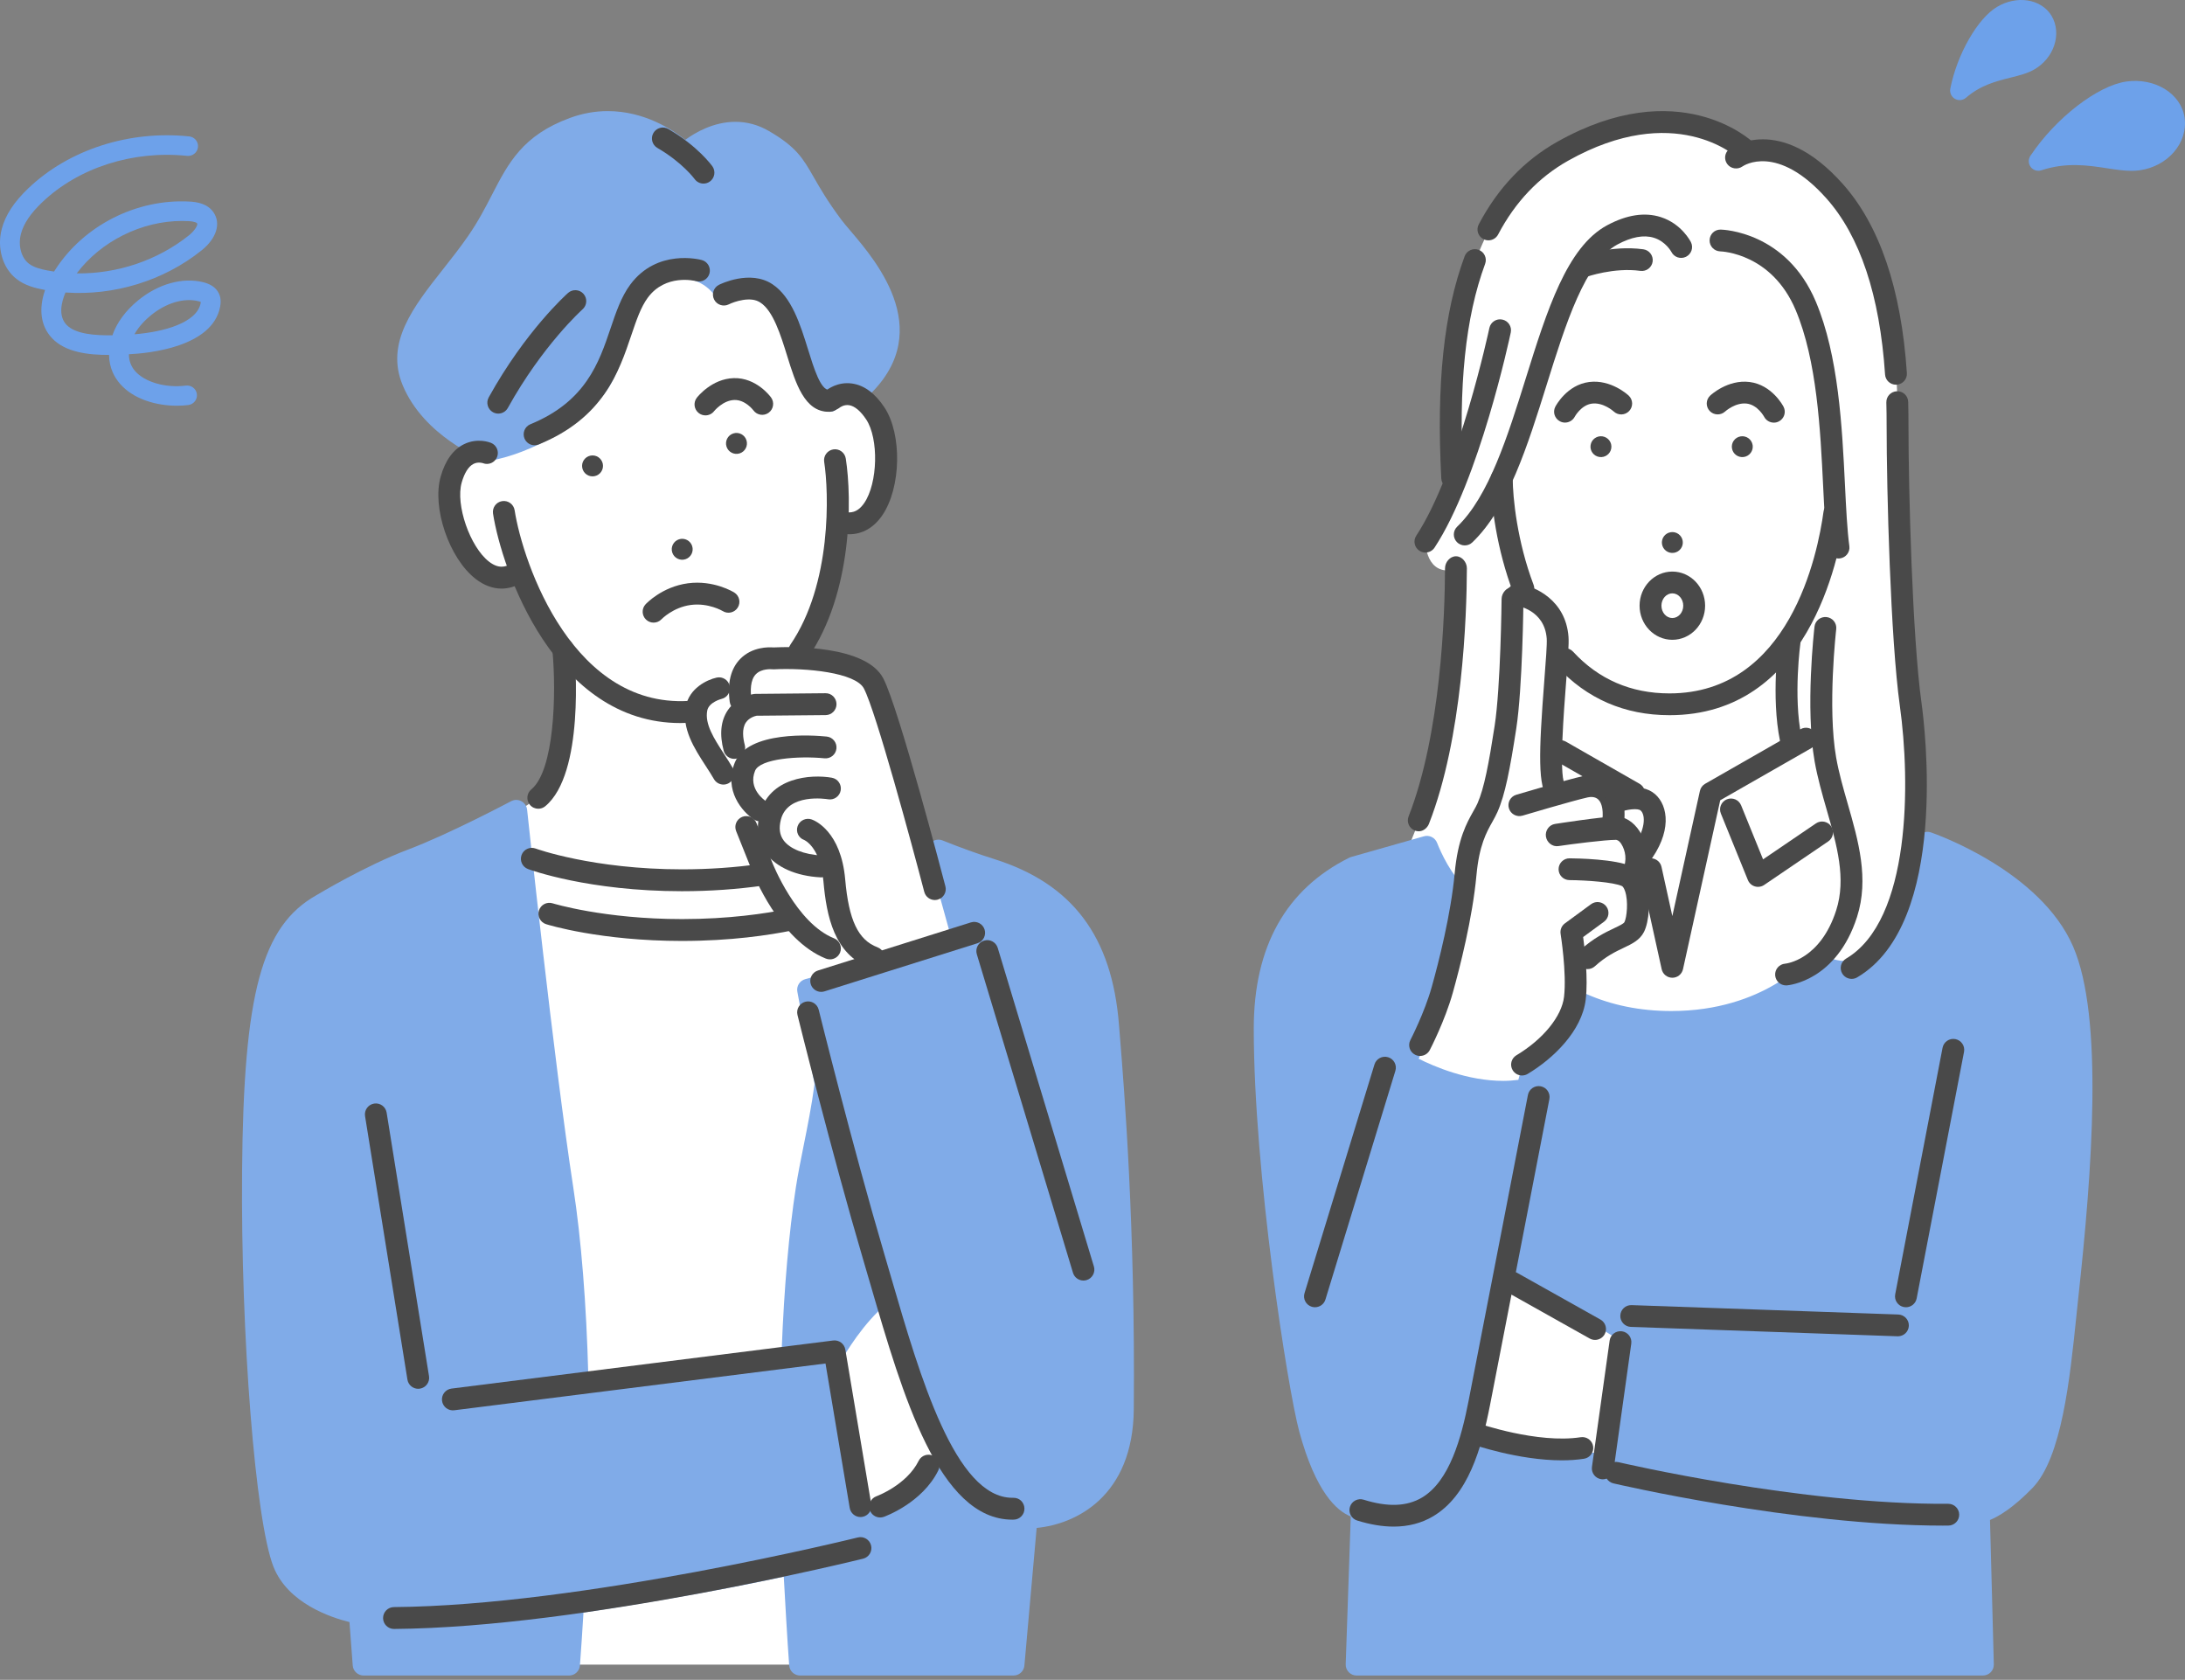 <svg width="307" height="236" viewBox="0 0 307 236" fill="none" xmlns="http://www.w3.org/2000/svg">
<rect x="0" y="0" width="307" height="236" fill="#808080" stroke="none"/>
<g clip-path="url(#clip0_2_9472)">
<path d="M116.582 56.31C116.582 56.31 119.323 36.835 101.641 35.505C83.959 34.174 68.415 63.641 68.415 63.641C68.415 63.641 60.977 62.177 63.768 73.522C66.559 84.867 73.186 80.433 73.186 80.433C73.186 80.433 74.859 86.15 79.153 91.294C79.153 91.294 81.471 110.599 72.531 113.914L79.249 194.635L79.951 233.863H112.413L112.31 187.685L119.372 147.644L139.535 133.614L132.166 119.992L130.017 119.479C130.017 119.479 124.797 98.998 122.135 95.516C119.473 92.034 112.311 92.467 112.311 92.467C112.311 92.467 116.964 84.81 117.707 73.522C117.707 73.522 124.596 74.443 124.491 64.139C124.386 53.837 118.294 54.994 116.581 56.31H116.582Z" fill="white"/>
<path d="M119.507 32.445C118.976 31.823 118.518 31.285 118.214 30.878C116.258 28.253 115.203 26.409 114.354 24.928C112.825 22.257 111.902 20.645 107.999 18.388C106.537 17.543 104.967 17.115 103.329 17.115C100.258 17.115 97.672 18.626 96.281 19.645C94.481 18.206 90.518 15.608 85.393 15.608C83.605 15.608 81.821 15.929 80.091 16.564C73.445 19.004 71.447 22.869 69.134 27.344C68.177 29.197 67.186 31.113 65.756 33.179C64.647 34.78 63.434 36.32 62.26 37.808C58.066 43.126 54.105 48.148 56.574 54.111C59.541 61.277 67.662 64.513 68.005 64.647C68.184 64.717 68.372 64.752 68.562 64.752C68.645 64.752 68.727 64.745 68.809 64.732C73.99 63.889 83.128 59.597 86.288 53.064C87.278 51.018 87.834 48.96 88.325 47.145C89.292 43.57 89.99 40.988 93.208 39.711C94.138 39.342 95.037 39.155 95.881 39.155C98.721 39.155 100.232 41.259 100.289 41.338C100.646 41.864 101.288 42.117 101.908 41.971C102.64 41.8 103.331 41.713 103.965 41.713C108.489 41.713 110.026 46.222 111.436 51.67C112.921 57.401 115.725 57.847 116.548 57.847C116.592 57.847 116.667 57.845 116.709 57.84C117.194 57.799 117.63 57.531 117.886 57.117C118.17 56.657 118.506 56.461 119.009 56.461C119.362 56.461 119.649 56.565 119.651 56.565C120.186 56.786 120.799 56.688 121.238 56.311C131.992 47.075 123.241 36.823 119.505 32.445H119.507Z" fill="#80ABE8"/>
<path d="M157.358 145.672L157.224 144.006C156.252 131.565 150.688 124.158 139.715 120.696C137.391 119.963 134.938 119.079 132.427 118.07C131.884 117.853 131.266 117.962 130.831 118.351C130.396 118.741 130.219 119.343 130.375 119.906L133.753 132.117L113.148 137.558C112.371 137.762 111.883 138.533 112.03 139.324L114.443 152.295C114.044 155.331 113.457 158.248 112.891 161.073C112.48 163.115 112.094 165.045 111.819 166.832C110.853 173.104 110.168 180.958 109.831 189.616L82.659 193.262C82.392 183.196 81.666 174.089 80.549 166.833C77.806 149.013 74.097 114.106 74.061 113.755C74.007 113.247 73.705 112.8 73.254 112.56C72.804 112.32 72.264 112.32 71.813 112.56C71.727 112.606 63.095 117.184 57.365 119.343C51.409 121.585 44.7 125.619 44.455 125.767C36.757 130.109 34.22 139.524 34.013 164.511C33.821 187.657 35.88 213.631 38.418 220.097C40.436 225.237 46.494 227.244 49.101 227.883L49.56 233.976C49.621 234.777 50.288 235.393 51.091 235.393H79.951C80.755 235.393 81.423 234.776 81.482 233.975C81.666 231.494 81.833 229.005 81.979 226.553C85.932 225.958 98.631 223.982 110.124 221.514C110.288 224.505 110.624 230.501 110.883 233.973C110.943 234.775 111.61 235.392 112.413 235.392H142.401C143.196 235.392 143.86 234.789 143.931 233.996L145.654 214.657C151.212 214.126 159.194 210.188 159.301 197.988C159.527 172.449 157.951 152.996 157.358 145.672Z" fill="#80ABE8"/>
<path d="M119.372 192.192C119.372 192.192 121.521 188.219 124.497 185.298L130.453 204.12C130.453 204.12 126.844 209.909 122.75 210.318L119.372 192.192Z" fill="white"/>
<path d="M122.749 211.855C122.017 211.855 121.378 211.333 121.242 210.599L117.864 192.473C117.799 192.127 117.856 191.77 118.024 191.46C118.115 191.29 120.319 187.25 123.424 184.201C123.805 183.828 124.354 183.679 124.87 183.807C125.387 183.936 125.801 184.324 125.962 184.834L131.918 203.655C132.054 204.085 131.994 204.552 131.757 204.933C131.346 205.592 127.611 211.376 122.904 211.847C122.852 211.852 122.8 211.855 122.75 211.855H122.749ZM120.985 192.464L123.954 208.395C125.924 207.48 127.808 205.245 128.768 203.88L123.843 188.316C122.482 189.998 121.446 191.678 120.986 192.464H120.985Z" fill="white"/>
<path d="M95.591 101.58C77.925 101.58 70.503 80.042 69.272 72.157C69.142 71.319 69.714 70.534 70.553 70.402C71.396 70.274 72.176 70.846 72.307 71.683C73.471 79.146 80.601 100.065 97.51 98.412C98.356 98.328 99.105 98.946 99.187 99.791C99.271 100.634 98.653 101.387 97.809 101.47C97.053 101.544 96.311 101.58 95.59 101.58H95.591Z" fill="#494949"/>
<path d="M112.311 92.98C112.013 92.98 111.71 92.894 111.445 92.71C110.745 92.231 110.568 91.274 111.046 90.575C116.9 82.034 116.462 69.14 115.801 64.891C115.67 64.053 116.243 63.268 117.081 63.136C117.919 63.004 118.704 63.578 118.835 64.418C119.724 70.116 119.77 83.281 113.58 92.313C113.282 92.747 112.801 92.98 112.312 92.98H112.311Z" fill="#494949"/>
<path d="M119.32 75.059C118.903 75.059 118.474 75.011 118.037 74.916C117.209 74.734 116.685 73.915 116.867 73.087C117.049 72.258 117.869 71.735 118.695 71.916C119.397 72.07 120.442 72.108 121.43 70.665C123.342 67.867 123.487 61.614 121.701 58.925C120.919 57.747 120.098 57.058 119.325 56.928C118.593 56.806 118.043 57.222 118.02 57.24C117.37 57.786 116.413 57.691 115.869 57.04C115.324 56.389 115.421 55.412 116.071 54.866C116.228 54.734 117.67 53.583 119.73 53.882C121.425 54.126 122.949 55.251 124.258 57.222C126.766 60.998 126.62 68.515 123.964 72.398C122.771 74.142 121.153 75.058 119.32 75.058V75.059Z" fill="#494949"/>
<path d="M70.473 82.692C69.231 82.692 67.987 82.233 66.819 81.325C63.106 78.437 60.677 71.321 61.915 66.961C62.562 64.684 63.67 63.148 65.21 62.397C67.083 61.486 68.806 62.142 68.995 62.218C69.78 62.539 70.156 63.436 69.835 64.222C69.518 64.999 68.636 65.377 67.857 65.072C67.799 65.052 67.166 64.845 66.521 65.176C65.825 65.533 65.253 66.44 64.867 67.8C63.985 70.907 66.028 76.819 68.701 78.899C70.081 79.973 71.065 79.617 71.686 79.257C72.42 78.831 73.359 79.081 73.785 79.814C74.21 80.547 73.961 81.488 73.227 81.913C72.331 82.433 71.401 82.692 70.47 82.692H70.473Z" fill="#494949"/>
<path d="M104.877 61.844C104.629 61.071 103.802 60.646 103.029 60.894C102.256 61.143 101.83 61.97 102.078 62.744C102.326 63.518 103.154 63.944 103.926 63.696C104.7 63.448 105.127 62.62 104.877 61.844Z" fill="#494949"/>
<path d="M97.252 76.717C97.004 75.943 96.176 75.518 95.404 75.766C94.63 76.015 94.205 76.843 94.453 77.617C94.701 78.391 95.53 78.815 96.301 78.568C97.075 78.32 97.501 77.492 97.252 76.717Z" fill="#494949"/>
<path d="M81.784 65.451C81.784 64.639 82.443 63.982 83.255 63.982C84.067 63.983 84.724 64.642 84.724 65.453C84.724 66.266 84.065 66.924 83.252 66.924C82.44 66.924 81.783 66.264 81.784 65.451Z" fill="#494949"/>
<path d="M99.118 58.355C98.791 58.355 98.461 58.252 98.182 58.035C97.511 57.518 97.386 56.553 97.903 55.881C97.987 55.772 99.994 53.213 103.086 53.123C106.278 53.025 108.254 55.725 108.336 55.84C108.835 56.526 108.683 57.487 107.998 57.986C107.312 58.485 106.352 58.333 105.853 57.646C105.849 57.64 104.729 56.146 103.175 56.194C101.575 56.241 100.348 57.742 100.336 57.758C100.034 58.151 99.579 58.356 99.119 58.356L99.118 58.355Z" fill="#494949"/>
<path d="M70.008 58.107C69.757 58.107 69.502 58.046 69.265 57.914C68.523 57.504 68.255 56.568 68.667 55.826C73.828 46.512 79.576 41.368 79.818 41.152C80.453 40.59 81.424 40.65 81.985 41.284C82.547 41.92 82.488 42.891 81.852 43.453C81.751 43.544 76.219 48.528 71.351 57.315C71.071 57.821 70.547 58.107 70.007 58.107H70.008Z" fill="#494949"/>
<path d="M75.112 62.555C74.508 62.555 73.934 62.195 73.691 61.601C73.37 60.816 73.745 59.919 74.53 59.597C82.313 56.408 84.16 50.942 85.79 46.119C86.557 43.85 87.282 41.706 88.549 39.992C92.319 34.892 98.35 36.462 98.605 36.532C99.424 36.754 99.907 37.597 99.684 38.417C99.462 39.234 98.624 39.716 97.807 39.498C97.617 39.449 93.518 38.437 91.017 41.821C90.037 43.147 89.417 44.981 88.699 47.103C86.95 52.279 84.772 58.721 75.694 62.441C75.503 62.518 75.307 62.555 75.113 62.555H75.112Z" fill="#494949"/>
<path d="M116.426 57.851C113.035 57.851 111.795 53.855 110.595 49.988C109.678 47.034 108.638 43.687 106.826 42.489C105.459 41.584 103.161 42.378 102.391 42.762C101.635 43.137 100.712 42.831 100.333 42.073C99.955 41.316 100.257 40.397 101.012 40.015C101.189 39.927 105.382 37.85 108.518 39.924C111.246 41.727 112.458 45.632 113.527 49.076C114.324 51.644 115.301 54.836 116.5 54.777C117.354 54.727 118.07 55.381 118.115 56.228C118.161 57.075 117.511 57.799 116.665 57.843C116.585 57.848 116.505 57.851 116.426 57.851Z" fill="#494949"/>
<path d="M98.843 25.792C98.365 25.792 97.895 25.569 97.595 25.153C97.565 25.11 95.859 22.804 92.366 20.784C91.632 20.359 91.381 19.421 91.805 18.685C92.228 17.951 93.168 17.698 93.903 18.124C98.023 20.506 100.008 23.247 100.091 23.362C100.584 24.053 100.425 25.012 99.735 25.506C99.465 25.699 99.153 25.792 98.844 25.792H98.843Z" fill="#494949"/>
<path d="M75.633 113.62C75.191 113.62 74.752 113.431 74.449 113.062C73.908 112.408 74.001 111.44 74.653 110.9C77.876 108.236 78.186 97.548 77.624 91.435C77.547 90.591 78.168 89.843 79.013 89.765C79.858 89.683 80.605 90.308 80.682 91.153C80.847 92.936 82.124 108.706 76.61 113.267C76.323 113.504 75.977 113.619 75.633 113.619V113.62Z" fill="#494949"/>
<path d="M95.834 125.205C82.709 125.205 74.53 122.218 74.188 122.091C73.393 121.794 72.989 120.911 73.284 120.116C73.579 119.321 74.462 118.914 75.258 119.211C75.335 119.241 83.305 122.132 95.834 122.132C99.591 122.132 103.297 121.876 106.854 121.367C107.694 121.247 108.471 121.832 108.59 122.671C108.71 123.511 108.126 124.29 107.286 124.408C103.587 124.935 99.733 125.204 95.833 125.204L95.834 125.205Z" fill="#494949"/>
<path d="M95.834 132.193C84.371 132.193 77.035 129.934 76.728 129.836C75.92 129.583 75.469 128.721 75.723 127.912C75.977 127.102 76.838 126.652 77.648 126.906C77.717 126.927 84.878 129.121 95.834 129.121C102.409 129.121 107.586 128.344 110.772 127.693C111.605 127.521 112.413 128.059 112.584 128.89C112.754 129.721 112.218 130.532 111.387 130.702C108.062 131.383 102.665 132.192 95.834 132.192V132.193Z" fill="#494949"/>
<path d="M123.665 213.189C123.033 213.189 122.442 212.797 122.219 212.169C121.934 211.371 122.349 210.492 123.146 210.206C123.214 210.182 127.396 208.625 129.077 205.225C129.454 204.465 130.375 204.153 131.134 204.529C131.894 204.906 132.205 205.827 131.83 206.587C129.584 211.13 124.399 213.021 124.181 213.1C124.01 213.16 123.836 213.189 123.666 213.189H123.665Z" fill="#494949"/>
<path d="M120.899 213.126C120.163 213.126 119.513 212.594 119.388 211.844L115.987 191.557L63.822 198.128C62.984 198.234 62.214 197.637 62.107 196.796C62.001 195.954 62.597 195.186 63.438 195.08L117.066 188.325C117.881 188.225 118.635 188.783 118.771 189.596L122.415 211.337C122.555 212.175 121.99 212.966 121.155 213.106C121.069 213.12 120.983 213.127 120.898 213.127L120.899 213.126Z" fill="#494949"/>
<path d="M55.358 228.85C54.517 228.85 53.83 228.171 53.823 227.326C53.817 226.478 54.499 225.785 55.347 225.778C81.746 225.573 120.146 216.091 120.53 215.995C121.353 215.792 122.186 216.293 122.391 217.115C122.596 217.939 122.095 218.771 121.272 218.977C120.884 219.074 82.138 228.643 55.371 228.85H55.359H55.358Z" fill="#494949"/>
<path d="M58.76 195.11C58.019 195.11 57.366 194.574 57.245 193.819L51.291 156.801C51.157 155.964 51.725 155.176 52.563 155.04C53.402 154.906 54.187 155.475 54.323 156.312L60.277 193.329C60.413 194.167 59.842 194.955 59.005 195.09C58.923 195.103 58.841 195.109 58.76 195.109V195.11Z" fill="#494949"/>
<path d="M91.831 87.472C91.454 87.472 91.078 87.335 90.781 87.058C90.166 86.479 90.13 85.516 90.705 84.897C90.798 84.796 93.034 82.426 96.655 81.946C100.274 81.465 103.052 83.169 103.168 83.242C103.888 83.691 104.105 84.638 103.656 85.358C103.207 86.078 102.259 86.297 101.541 85.847C101.529 85.839 99.555 84.661 97.059 84.99C94.564 85.322 92.964 86.977 92.949 86.993C92.647 87.311 92.239 87.472 91.831 87.472Z" fill="#494949"/>
<path d="M142.245 213.496C131.915 213.496 126.827 196.01 122.334 180.571C121.979 179.351 121.627 178.144 121.278 176.959C116.833 161.903 112.096 142.782 112.049 142.59C111.846 141.767 112.348 140.934 113.171 140.73C113.992 140.527 114.826 141.029 115.029 141.852C115.076 142.043 119.798 161.1 124.223 176.09C124.575 177.279 124.926 178.49 125.282 179.712C129.267 193.401 134.221 210.424 142.254 210.424C142.293 210.424 142.332 210.424 142.371 210.424C143.245 210.399 143.919 211.08 143.937 211.927C143.954 212.776 143.281 213.478 142.433 213.494C142.371 213.494 142.307 213.497 142.245 213.497V213.496Z" fill="#494949"/>
<path d="M115.381 139.348C114.728 139.348 114.123 138.929 113.916 138.273C113.662 137.463 114.111 136.601 114.92 136.347L136.414 129.588C137.224 129.333 138.084 129.783 138.338 130.592C138.592 131.402 138.143 132.264 137.334 132.518L115.841 139.277C115.688 139.326 115.533 139.348 115.38 139.348H115.381Z" fill="#494949"/>
<path d="M152.226 179.903C151.567 179.903 150.958 179.474 150.757 178.811L137.246 134.06C137 133.247 137.46 132.39 138.271 132.145C139.083 131.899 139.939 132.36 140.185 133.171L153.696 177.923C153.942 178.734 153.482 179.592 152.671 179.837C152.523 179.881 152.373 179.903 152.226 179.903Z" fill="#494949"/>
<path d="M131.346 126.445C130.665 126.445 130.043 125.987 129.862 125.296C128.079 118.464 123.084 100.013 121.386 96.736C120.221 94.486 113.269 93.801 108.703 94.034C108.614 94.04 108.522 94.035 108.434 94.023C108.434 94.023 107.016 93.883 106.198 94.723C105.405 95.538 105.421 97.063 105.572 98.198C105.685 99.039 105.096 99.812 104.256 99.925C103.414 100.038 102.642 99.449 102.53 98.608C102.172 95.951 102.677 93.912 104.029 92.547C105.704 90.855 108.004 90.905 108.661 90.958C111.072 90.842 121.675 90.615 124.113 95.32C126.315 99.571 132.567 123.501 132.832 124.519C133.046 125.34 132.555 126.179 131.734 126.393C131.604 126.427 131.473 126.442 131.345 126.442L131.346 126.445Z" fill="#494949"/>
<path d="M103.163 106.61C102.484 106.61 101.862 106.154 101.68 105.466C101.069 103.154 101.267 101.235 102.267 99.765C103.588 97.826 105.749 97.52 105.991 97.492C106.046 97.486 106.1 97.483 106.155 97.482L115.982 97.391C116.829 97.368 117.523 98.065 117.531 98.913C117.539 99.761 116.857 100.456 116.01 100.464L106.3 100.553C106.091 100.597 105.258 100.81 104.792 101.517C104.213 102.391 104.395 103.72 104.648 104.681C104.864 105.501 104.375 106.342 103.556 106.558C103.424 106.594 103.293 106.61 103.163 106.61Z" fill="#494949"/>
<path d="M106.782 115.385C106.496 115.385 106.206 115.305 105.948 115.138C104.315 114.078 101.65 111.039 103.246 107.124C105.088 102.604 114.317 103.293 116.15 103.478C116.993 103.562 117.608 104.315 117.523 105.159C117.438 106.002 116.691 106.616 115.843 106.534C112.203 106.171 106.784 106.578 106.09 108.284C105.043 110.85 107.514 112.491 107.62 112.56C108.332 113.023 108.534 113.974 108.073 114.686C107.779 115.139 107.286 115.386 106.783 115.386L106.782 115.385Z" fill="#494949"/>
<path d="M115.382 123.261C115.355 123.261 115.327 123.261 115.3 123.259C111.869 123.078 109.073 121.847 107.628 119.886C106.855 118.836 106.072 117.033 106.736 114.403C108.058 109.17 113.945 108.751 116.872 109.262C117.707 109.406 118.266 110.203 118.121 111.038C117.977 111.873 117.184 112.433 116.35 112.29C116.118 112.25 110.668 111.378 109.713 115.156C109.412 116.349 109.538 117.301 110.1 118.063C110.984 119.264 112.988 120.059 115.461 120.191C116.307 120.236 116.957 120.959 116.913 121.806C116.869 122.625 116.192 123.261 115.381 123.261H115.382Z" fill="#494949"/>
<path d="M122.75 136.057C122.57 136.057 122.387 136.024 122.208 135.957C117.244 134.079 116.13 128.766 115.695 123.814C115.274 119.034 113.078 118.045 112.984 118.005C112.185 117.721 111.788 116.85 112.073 116.052C112.357 115.253 113.255 114.841 114.054 115.127C114.472 115.275 118.158 116.777 118.753 123.546C119.258 129.293 120.574 132.056 123.293 133.084C124.087 133.384 124.486 134.271 124.187 135.064C123.954 135.678 123.371 136.058 122.75 136.058V136.057Z" fill="#494949"/>
<path d="M101.643 110.224C101.112 110.224 100.594 109.948 100.311 109.453C99.967 108.856 99.57 108.245 99.152 107.6C97.561 105.149 95.759 102.371 96.353 99.256C96.839 96.701 99.312 95.5 100.696 95.194C101.522 95.011 102.343 95.534 102.526 96.362C102.708 97.186 102.191 98.004 101.369 98.192C101.322 98.203 99.594 98.653 99.369 99.832C99.007 101.734 100.329 103.77 101.728 105.927C102.15 106.578 102.587 107.252 102.973 107.923C103.396 108.658 103.142 109.597 102.407 110.02C102.166 110.159 101.903 110.225 101.643 110.225V110.224Z" fill="#494949"/>
<path d="M116.608 134.781C116.419 134.781 116.226 134.747 116.039 134.672C109.454 132.037 105.791 122.674 105.638 122.277L103.429 116.76C103.114 115.972 103.496 115.078 104.284 114.762C105.071 114.446 105.964 114.829 106.28 115.617L108.497 121.155C108.537 121.258 111.844 129.685 117.181 131.819C117.968 132.135 118.351 133.029 118.037 133.816C117.797 134.417 117.22 134.781 116.611 134.781H116.608Z" fill="#494949"/>
</g>
<g clip-path="url(#clip1_2_9472)">
<path d="M245.283 21.498C245.283 21.498 237.9 12.515 221.006 20.476C204.111 28.438 202.974 52.975 204.157 68.401L200.275 76.094C200.275 76.094 200.275 81.073 204.567 79.992C204.567 79.992 205.167 103.344 197.524 119.802L204.567 131.277L195.922 149.995C195.922 149.995 204.726 157.783 221.721 155.845C238.715 153.906 266.336 147.174 269.213 117.286C269.213 117.286 269.428 108.106 268.573 99.834C267.719 91.563 266.571 56.497 266.571 56.497C266.571 56.497 267.001 20.474 245.281 21.498H245.283Z" fill="white"/>
<path d="M291.279 132.974C286.672 122.339 271.929 117.16 271.305 116.944C270.897 116.802 270.445 116.841 270.066 117.048C269.687 117.256 269.413 117.613 269.311 118.033C269.284 118.143 266.602 129.092 262.914 133.169C261.813 134.385 260.559 135.001 259.183 135.001C257.557 135.001 256.267 134.159 256.264 134.157C255.602 133.703 254.699 133.837 254.197 134.462C254.135 134.537 247.961 142.039 234.82 142.039C230.455 142.039 226.4 141.216 222.771 139.593C222.361 139.411 221.895 139.414 221.489 139.605C221.083 139.795 220.782 140.151 220.662 140.581C219.24 145.699 214.752 148.337 214.711 148.36C214.357 148.56 214.097 148.894 213.99 149.287L213.332 151.71C212.649 151.79 211.947 151.852 211.233 151.852C206.145 151.852 201.451 149.807 199.331 148.742C202.326 141.97 203.626 135.724 204.782 130.184C205.117 128.579 205.433 127.056 205.78 125.564C205.9 125.049 205.744 124.506 205.369 124.133C203.312 122.089 201.938 118.466 201.924 118.431C201.645 117.682 200.835 117.273 200.064 117.491L189.837 120.397C189.746 120.423 189.657 120.457 189.572 120.5C180.672 124.929 176.158 133 176.158 144.485C176.158 164.6 180.914 195.099 182.559 201.15C184.862 209.615 187.811 212.27 189.787 213.045L189.076 233.816C189.062 234.231 189.218 234.63 189.507 234.928C189.796 235.227 190.195 235.392 190.611 235.392H278.604C279.018 235.392 279.415 235.228 279.704 234.933C279.993 234.636 280.15 234.239 280.139 233.827L279.602 213.54C280.87 213.014 282.898 211.804 285.582 209.031C289.685 204.792 290.827 193.729 291.743 184.84C291.836 183.947 291.923 183.092 292.011 182.289C293.938 164.564 295.595 142.942 291.279 132.975V132.974Z" fill="#80ABE8"/>
<path d="M226.526 189.463L212.04 180.435L207.488 200.254C207.488 200.254 212.155 203.519 225.034 202.475L226.526 189.465V189.463Z" fill="white"/>
<path d="M220.167 204.212H220.166C210.583 204.212 206.763 201.618 206.606 201.506C206.094 201.149 205.852 200.519 205.991 199.913L210.543 180.095C210.653 179.612 210.992 179.212 211.451 179.022C211.909 178.833 212.433 178.876 212.854 179.138L227.341 188.168C227.842 188.48 228.119 189.052 228.052 189.638L226.561 202.649C226.479 203.374 225.891 203.941 225.159 204C223.432 204.14 221.752 204.212 220.167 204.212ZM209.25 199.439C210.725 200.067 214.141 201.151 220.166 201.151H220.167C221.283 201.151 222.452 201.114 223.654 201.04L224.891 190.25L213.056 182.873L209.252 199.438L209.25 199.439Z" fill="white"/>
<path d="M214.041 84.241C213.422 84.241 212.837 83.865 212.604 83.252C210.292 77.16 209.473 70.799 209.473 67.202C209.473 66.357 210.161 65.671 211.009 65.671C211.856 65.671 212.544 66.357 212.544 67.202C212.544 69.89 213.162 76.067 215.477 82.169C215.777 82.959 215.377 83.842 214.584 84.141C214.405 84.209 214.221 84.241 214.04 84.241H214.041Z" fill="#494949"/>
<path d="M234.561 100.475C228.27 100.475 222.953 98.169 218.759 93.624C218.186 93.001 218.227 92.034 218.851 91.461C219.476 90.889 220.447 90.93 221.021 91.552C224.609 95.442 229.165 97.415 234.561 97.415C251.446 97.415 255.405 77.844 256.216 71.845C256.329 71.007 257.1 70.421 257.943 70.533C258.784 70.645 259.373 71.416 259.26 72.254C258.365 78.874 253.939 100.476 234.562 100.476L234.561 100.475Z" fill="#494949"/>
<path d="M246.25 62.524C246.125 61.725 245.372 61.179 244.571 61.304C243.769 61.431 243.22 62.18 243.346 62.979C243.472 63.779 244.224 64.325 245.026 64.2C245.828 64.074 246.377 63.325 246.252 62.524H246.25Z" fill="#494949"/>
<path d="M236.423 75.988C236.297 75.189 235.544 74.643 234.743 74.769C233.941 74.895 233.392 75.644 233.518 76.443C233.644 77.243 234.396 77.789 235.199 77.664C236.001 77.538 236.55 76.789 236.424 75.988H236.423Z" fill="#494949"/>
<path d="M223.486 62.524C223.612 61.725 224.364 61.179 225.165 61.304C225.968 61.431 226.516 62.18 226.39 62.979C226.265 63.779 225.512 64.325 224.71 64.2C223.907 64.074 223.359 63.325 223.486 62.524Z" fill="#494949"/>
<path d="M249.23 59.375C248.673 59.375 248.135 59.071 247.863 58.543C247.859 58.536 246.967 56.894 245.44 56.702C243.836 56.502 242.399 57.799 242.385 57.812C241.765 58.382 240.795 58.351 240.219 57.737C239.641 57.123 239.666 56.163 240.279 55.584C240.379 55.49 242.757 53.282 245.826 53.666C248.976 54.063 250.532 57.022 250.597 57.147C250.984 57.9 250.686 58.822 249.931 59.207C249.707 59.322 249.468 59.376 249.232 59.376L249.23 59.375Z" fill="#494949"/>
<path d="M219.89 59.369C219.651 59.369 219.41 59.313 219.183 59.195C218.435 58.806 218.14 57.894 218.524 57.146C218.589 57.02 220.146 54.062 223.295 53.665C226.361 53.282 228.742 55.489 228.842 55.583C229.457 56.165 229.483 57.133 228.899 57.747C228.317 58.358 227.35 58.386 226.735 57.81C226.7 57.778 225.281 56.502 223.68 56.702C222.153 56.894 221.261 58.537 221.251 58.553C220.974 59.071 220.44 59.369 219.887 59.369H219.89Z" fill="#494949"/>
<path d="M251.603 105.33C250.888 105.33 250.25 104.831 250.101 104.107C248.82 97.895 249.89 90.14 249.937 89.813C250.055 88.977 250.831 88.397 251.672 88.512C252.511 88.629 253.096 89.402 252.978 90.239C252.968 90.314 251.937 97.804 253.11 103.491C253.28 104.318 252.745 105.128 251.914 105.297C251.809 105.319 251.706 105.33 251.603 105.33Z" fill="#494949"/>
<path d="M205.804 76.625C205.4 76.625 204.997 76.468 204.695 76.155C204.108 75.544 204.128 74.576 204.739 73.991C209.193 69.733 211.839 61.273 214.397 53.09C217.355 43.626 220.151 34.687 225.805 31.65C228.555 30.172 231.088 29.784 233.337 30.497C236.264 31.426 237.53 33.917 237.583 34.024C237.96 34.781 237.649 35.698 236.888 36.074C236.132 36.448 235.217 36.142 234.837 35.393C234.81 35.344 234.028 33.91 232.367 33.401C230.951 32.967 229.233 33.284 227.263 34.342C222.711 36.788 219.975 45.538 217.329 54C214.655 62.552 211.891 71.395 206.867 76.199C206.569 76.484 206.186 76.625 205.804 76.625Z" fill="#494949"/>
<path d="M258.318 78.461C257.56 78.461 256.901 77.903 256.799 77.133C256.472 74.702 256.326 71.72 256.157 68.268C255.772 60.421 255.293 50.656 252.297 43.558C248.95 35.627 241.991 35.323 241.696 35.315C240.851 35.289 240.182 34.587 240.205 33.746C240.226 32.905 240.9 32.236 241.768 32.255C242.142 32.264 250.987 32.559 255.128 42.372C258.332 49.968 258.826 60.032 259.224 68.119C259.39 71.503 259.533 74.426 259.841 76.729C259.954 77.567 259.364 78.336 258.523 78.449C258.454 78.458 258.385 78.462 258.318 78.462V78.461Z" fill="#494949"/>
<path d="M222.39 38.987C221.759 38.987 221.168 38.597 220.943 37.974C220.657 37.179 221.07 36.304 221.868 36.018C222.051 35.951 226.422 34.408 230.891 35.023C231.731 35.139 232.317 35.911 232.202 36.748C232.086 37.586 231.315 38.17 230.47 38.054C226.769 37.543 222.945 38.884 222.907 38.897C222.737 38.958 222.563 38.987 222.391 38.987H222.39Z" fill="#494949"/>
<path d="M200.273 77.624C199.984 77.624 199.692 77.543 199.432 77.373C198.723 76.91 198.525 75.961 198.991 75.255C204.951 66.203 209.221 46.276 209.263 46.076C209.439 45.25 210.251 44.719 211.084 44.896C211.913 45.071 212.444 45.883 212.269 46.709C212.092 47.549 207.837 67.4 201.56 76.934C201.264 77.382 200.774 77.625 200.274 77.625L200.273 77.624Z" fill="#494949"/>
<path d="M250.947 138.438C250.153 138.438 249.481 137.829 249.418 137.027C249.351 136.185 249.984 135.449 250.83 135.383C251.015 135.365 255.763 134.817 257.991 127.891C259.431 123.417 258.085 118.733 256.661 113.776C256.023 111.553 255.363 109.255 254.957 106.941C253.646 99.465 254.892 88.501 254.944 88.037C255.042 87.198 255.797 86.594 256.646 86.693C257.489 86.79 258.093 87.548 257.996 88.388C257.983 88.498 256.75 99.379 257.983 106.416C258.361 108.57 258.998 110.789 259.615 112.935C261.103 118.114 262.64 123.468 260.917 128.825C258.033 137.792 251.353 138.412 251.07 138.434C251.028 138.438 250.988 138.439 250.948 138.439L250.947 138.438Z" fill="#494949"/>
<path d="M260.163 137.521C259.639 137.521 259.127 137.251 258.84 136.768C258.409 136.042 258.651 135.103 259.38 134.673C268.511 129.292 268.425 109.816 266.934 99.156C265.621 89.768 265.077 68.888 265.077 59.797C265.077 58.648 265.064 57.582 265.037 56.538C265.014 55.693 265.684 54.991 266.533 54.969C267.397 54.94 268.085 55.614 268.107 56.459C268.135 57.529 268.148 58.621 268.148 59.797C268.148 68.814 268.685 89.495 269.977 98.735C270.416 101.878 273.898 129.672 260.945 137.307C260.7 137.451 260.43 137.522 260.165 137.522L260.163 137.521Z" fill="#494949"/>
<path d="M266.389 54.047C265.587 54.047 264.912 53.427 264.858 52.619C264.116 41.486 261.335 33.151 256.59 27.842C249.701 20.133 245.005 23.252 244.81 23.389C244.12 23.867 243.165 23.711 242.674 23.032C242.185 22.352 242.325 21.413 243.001 20.916C243.285 20.706 250.048 15.918 258.884 25.806C264.094 31.637 267.134 40.589 267.923 52.416C267.979 53.26 267.338 53.988 266.493 54.043C266.457 54.046 266.423 54.047 266.389 54.047Z" fill="#494949"/>
<path d="M199.342 116.787C199.156 116.787 198.966 116.753 198.783 116.682C197.993 116.375 197.602 115.487 197.912 114.7C202.46 103.095 203.007 86.401 203.031 79.83C203.034 78.987 203.721 78.15 204.566 78.15H204.572C205.42 78.15 206.106 78.996 206.102 79.842C206.078 86.585 205.51 103.651 200.773 115.736C200.535 116.341 199.955 116.787 199.342 116.787Z" fill="#494949"/>
<path d="M204.037 68.669C203.226 68.669 202.547 68.035 202.505 67.217C201.814 53.858 202.855 43.941 205.785 36.008C206.078 35.215 206.961 34.807 207.756 35.1C208.552 35.392 208.959 36.272 208.667 37.065C205.887 44.597 204.903 54.128 205.572 67.06C205.615 67.903 204.964 68.623 204.117 68.668C204.09 68.669 204.063 68.67 204.037 68.67V68.669Z" fill="#494949"/>
<path d="M209.128 33.764C208.888 33.764 208.645 33.707 208.417 33.589C207.665 33.196 207.375 32.272 207.769 31.523C210.445 26.431 214.166 22.522 218.826 19.906C235.803 10.375 245.916 19.614 246.339 20.012C246.954 20.593 246.982 21.561 246.399 22.177C245.816 22.788 244.849 22.817 244.232 22.241C243.869 21.905 235.256 14.197 220.335 22.574C216.2 24.895 212.888 28.384 210.491 32.944C210.217 33.466 209.682 33.765 209.129 33.765L209.128 33.764Z" fill="#494949"/>
<path d="M199.526 148.348C199.289 148.348 199.048 148.293 198.822 148.177C198.069 147.789 197.774 146.865 198.164 146.115C198.184 146.078 200.151 142.272 201.16 138.672C202.138 135.182 203.857 128.461 204.39 122.664C204.835 117.819 206.1 115.58 207.023 113.946C207.25 113.545 207.445 113.198 207.586 112.88C208.526 110.769 209.185 107.276 210.005 101.956C210.851 96.47 210.978 84.272 210.979 84.15C210.987 83.31 211.673 82.487 212.515 82.487H212.53C213.378 82.487 214.059 83.336 214.051 84.18C214.046 84.684 213.921 96.647 213.042 102.346C212.161 108.054 211.479 111.648 210.395 114.082C210.194 114.534 209.954 114.977 209.7 115.428C208.868 116.9 207.833 118.74 207.449 122.934C206.894 128.973 205.124 135.901 204.117 139.491C203.021 143.403 200.977 147.356 200.89 147.521C200.618 148.046 200.081 148.349 199.525 148.349L199.526 148.348Z" fill="#494949"/>
<path d="M213.853 151.095C213.331 151.095 212.823 150.83 212.535 150.352C212.099 149.627 212.334 148.687 213.062 148.252C216.801 146.017 219.427 142.797 219.752 140.049C220.147 136.705 219.279 131.252 219.27 131.198C219.178 130.632 219.412 130.063 219.875 129.723L223.549 127.026C224.232 126.525 225.193 126.671 225.697 127.351C226.2 128.031 226.053 128.989 225.371 129.491L222.438 131.642C222.684 133.452 223.145 137.504 222.801 140.406C222.278 144.84 218.243 148.721 214.642 150.874C214.395 151.022 214.123 151.092 213.853 151.092V151.095Z" fill="#494949"/>
<path d="M223.052 136.15C222.635 136.15 222.219 135.982 221.917 135.65C221.345 135.026 221.39 134.058 222.017 133.489C223.903 131.774 225.584 130.978 226.81 130.395C227.458 130.087 228.13 129.769 228.241 129.547C228.564 128.91 228.821 126.626 228.321 125.179C228.16 124.714 227.98 124.524 227.899 124.486C226.73 123.935 222.874 123.663 220.509 123.645C219.661 123.639 218.979 122.949 218.985 122.103C218.992 121.258 219.698 120.572 220.533 120.585C221.597 120.593 227.017 120.684 229.214 121.72C229.848 122.019 230.711 122.689 231.227 124.185C231.985 126.38 231.707 129.499 230.985 130.925C230.399 132.081 229.299 132.604 228.132 133.157C227.02 133.684 225.637 134.342 224.087 135.749C223.791 136.017 223.421 136.148 223.052 136.148V136.15Z" fill="#494949"/>
<path d="M229.38 124.427C229.155 124.427 228.927 124.377 228.712 124.274C227.949 123.906 227.63 122.99 227.999 122.23C228.664 120.865 228.373 119.46 227.792 118.555C227.453 118.029 227.125 117.987 227.042 117.987H227.04C225.53 117.987 220.695 118.599 218.961 118.866C218.117 118.995 217.338 118.363 217.208 117.528C217.079 116.692 217.654 115.881 218.491 115.753C218.755 115.713 224.953 114.748 226.976 114.706C228.274 114.678 229.504 115.437 230.377 116.793C231.651 118.774 231.802 121.431 230.763 123.568C230.498 124.114 229.95 124.427 229.38 124.427Z" fill="#494949"/>
<path d="M226.597 117.462C226.519 117.462 226.439 117.456 226.359 117.445C225.52 117.313 224.947 116.532 225.078 115.696C225.33 114.09 225.141 112.858 224.562 112.316C224.095 111.88 223.434 111.946 223.081 112.023C221.004 112.483 213.987 114.568 213.917 114.589C213.105 114.83 212.248 114.37 212.006 113.56C211.764 112.751 212.226 111.898 213.038 111.656C213.331 111.57 220.232 109.519 222.414 109.035C224.021 108.679 225.57 109.061 226.662 110.084C227.618 110.978 228.646 112.759 228.112 116.167C227.993 116.922 227.339 117.461 226.596 117.461L226.597 117.462Z" fill="#494949"/>
<path d="M230.39 121.868C230.064 121.868 229.734 121.765 229.455 121.551C228.782 121.036 228.657 120.075 229.173 119.406C231.286 116.668 231.223 114.481 230.515 113.865C230.104 113.509 228.541 113.713 227.471 114.125C226.683 114.43 225.793 114.042 225.484 113.256C225.176 112.471 225.562 111.585 226.349 111.277C227.023 111.013 230.488 109.784 232.531 111.557C234.428 113.203 234.948 116.944 231.609 121.27C231.306 121.663 230.851 121.868 230.39 121.868Z" fill="#494949"/>
<path d="M218.648 112.618C218.238 112.618 217.829 112.455 217.527 112.134C216.072 110.588 216.177 105.966 216.988 95.508C217.188 92.928 217.378 90.49 217.319 89.702C217.018 85.66 213.157 85.095 212.994 85.073C212.153 84.96 211.564 84.189 211.676 83.351C211.791 82.514 212.562 81.929 213.404 82.039C215.649 82.341 219.995 84.283 220.381 89.475C220.453 90.447 220.309 92.391 220.049 95.742C219.725 99.925 219.051 108.602 219.819 110.1C220.343 110.719 220.295 111.645 219.696 112.205C219.399 112.481 219.022 112.618 218.645 112.618H218.648Z" fill="#494949"/>
<path d="M247.008 124.594C246.858 124.594 246.709 124.573 246.563 124.529C246.119 124.394 245.759 124.067 245.584 123.638L241.786 114.288C241.469 113.505 241.848 112.614 242.634 112.296C243.422 111.978 244.316 112.358 244.633 113.141L247.717 120.73L255.144 115.681C255.845 115.204 256.8 115.385 257.278 116.082C257.756 116.78 257.575 117.732 256.875 118.207L247.873 124.327C247.616 124.502 247.313 124.593 247.008 124.593V124.594Z" fill="#494949"/>
<path d="M234.97 137.362C234.248 137.362 233.625 136.863 233.47 136.16L230.445 122.435C230.263 121.61 230.787 120.793 231.615 120.613C232.443 120.431 233.263 120.954 233.444 121.779L234.969 128.699L238.845 111.109C238.938 110.687 239.205 110.325 239.58 110.111L252.985 102.443C253.72 102.021 254.66 102.276 255.081 103.009C255.503 103.741 255.249 104.676 254.513 105.097L241.698 112.427L236.467 136.161C236.312 136.863 235.689 137.364 234.967 137.364L234.97 137.362Z" fill="#494949"/>
<path d="M229.593 112.966C229.334 112.966 229.07 112.902 228.829 112.764L218.483 106.845C217.748 106.426 217.494 105.49 217.916 104.756C218.338 104.023 219.277 103.77 220.013 104.191L230.359 110.11C231.094 110.53 231.348 111.465 230.926 112.198C230.643 112.691 230.125 112.966 229.594 112.966H229.593Z" fill="#494949"/>
<path d="M184.758 183.653C184.61 183.653 184.46 183.632 184.31 183.586C183.499 183.339 183.041 182.485 183.289 181.676L193.117 149.546C193.364 148.737 194.223 148.284 195.034 148.529C195.845 148.775 196.303 149.63 196.056 150.439L186.228 182.568C186.026 183.228 185.418 183.652 184.759 183.652L184.758 183.653Z" fill="#494949"/>
<path d="M195.811 214.47C194.223 214.47 192.509 214.184 190.679 213.614C189.87 213.36 189.42 212.502 189.673 211.695C189.927 210.888 190.788 210.441 191.598 210.692C194.986 211.751 197.665 211.652 199.79 210.393C203.686 208.082 205.331 201.95 206.329 196.868C208.154 187.575 214.614 154.162 214.679 153.827C214.84 152.996 215.648 152.454 216.477 152.613C217.309 152.773 217.855 153.575 217.694 154.405C217.629 154.741 211.168 188.158 209.342 197.456C208.151 203.517 206.272 210.108 201.358 213.022C199.732 213.987 197.876 214.47 195.81 214.47H195.811Z" fill="#494949"/>
<path d="M266.665 187.734C266.647 187.734 266.628 187.734 266.61 187.734L229.14 186.414C228.292 186.383 227.63 185.675 227.659 184.831C227.69 183.986 228.39 183.323 229.248 183.355L266.717 184.675C267.565 184.705 268.227 185.413 268.198 186.259C268.168 187.085 267.487 187.735 266.664 187.735L266.665 187.734Z" fill="#494949"/>
<path d="M267.792 183.654C267.696 183.654 267.599 183.645 267.502 183.627C266.669 183.468 266.123 182.666 266.282 181.837L272.937 147.197C273.097 146.367 273.901 145.824 274.734 145.981C275.566 146.141 276.112 146.942 275.953 147.772L269.298 182.412C269.157 183.144 268.514 183.655 267.792 183.655V183.654Z" fill="#494949"/>
<path d="M273.029 214.332C252.143 214.332 226.945 208.458 226.691 208.398C225.866 208.204 225.354 207.38 225.55 206.558C225.745 205.735 226.571 205.228 227.397 205.42C227.651 205.48 253.097 211.411 273.728 211.269H273.739C274.582 211.269 275.269 211.947 275.274 212.789C275.28 213.633 274.596 214.324 273.748 214.328C273.51 214.331 273.269 214.331 273.029 214.331V214.332Z" fill="#494949"/>
<path d="M224.109 188.244C223.854 188.244 223.595 188.18 223.358 188.047L211.629 181.468C210.891 181.054 210.629 180.12 211.045 179.384C211.461 178.647 212.397 178.386 213.136 178.802L224.865 185.381C225.605 185.796 225.866 186.729 225.45 187.465C225.167 187.964 224.646 188.244 224.11 188.244H224.109Z" fill="#494949"/>
<path d="M225.198 207.828C225.127 207.828 225.056 207.822 224.984 207.812C224.144 207.696 223.559 206.923 223.675 206.085L226.159 188.337C226.276 187.5 227.049 186.92 227.891 187.033C228.731 187.149 229.317 187.923 229.2 188.759L226.717 206.508C226.61 207.273 225.952 207.828 225.198 207.828Z" fill="#494949"/>
<path d="M219.442 205.161C213.345 205.161 206.98 202.955 206.667 202.844C205.867 202.564 205.447 201.69 205.728 200.894C206.009 200.097 206.886 199.678 207.686 199.958C207.769 199.987 216.041 202.848 222.09 201.914C222.927 201.785 223.713 202.358 223.842 203.192C223.971 204.027 223.398 204.809 222.559 204.938C221.55 205.094 220.499 205.161 219.44 205.161H219.442Z" fill="#494949"/>
<path d="M234.969 89.886C232.43 89.886 230.365 87.736 230.365 85.093C230.365 82.449 232.43 80.299 234.969 80.299C237.508 80.299 239.574 82.449 239.574 85.093C239.574 87.736 237.509 89.886 234.969 89.886ZM234.969 83.359C234.125 83.359 233.437 84.138 233.437 85.093C233.437 86.047 234.125 86.826 234.969 86.826C235.814 86.826 236.503 86.049 236.503 85.093C236.503 84.136 235.815 83.359 234.969 83.359Z" fill="#494949"/>
</g>
<g clip-path="url(#clip2_2_9472)">
<path d="M306.946 16.553C306.475 13.177 302.806 10.888 298.765 11.454C294.721 12.02 288.794 16.607 285.275 21.897C284.958 22.374 284.977 23.002 285.324 23.461C285.671 23.919 286.268 24.105 286.814 23.924C290.336 22.765 293.368 23.229 296.042 23.639C297.247 23.822 298.404 24 299.494 24C299.876 24 300.253 23.978 300.618 23.927C304.595 23.372 307.433 20.063 306.943 16.553H306.946Z" fill="#6DA1EA"/>
<path d="M288.275 2.26C287.576 1.071 286.319 0.27 284.826 0.057C283.424 -0.143 281.926 0.178 280.605 0.96C277.861 2.58 274.971 7.631 274.024 12.454C273.914 13.018 274.172 13.59 274.667 13.881C274.877 14.002 275.111 14.064 275.343 14.064C275.657 14.064 275.972 13.954 276.222 13.738C278.299 11.945 280.522 11.392 282.483 10.907C283.723 10.599 284.896 10.308 285.867 9.734C287.191 8.952 288.173 7.752 288.633 6.353C289.098 4.934 288.969 3.446 288.272 2.262L288.275 2.26Z" fill="#6DA1EA"/>
</g>
<g clip-path="url(#clip3_2_9472)">
<path d="M24.846 57C25.403 57 25.946 56.967 26.46 56.901C27.223 56.805 27.76 56.114 27.663 55.361C27.565 54.607 26.867 54.076 26.104 54.172C23.26 54.535 20.326 53.688 18.968 52.115C18.4 51.455 18.113 50.67 18.111 49.768C20.916 49.636 29.856 48.761 30.928 43.092C31.07 42.344 31.003 41.714 30.722 41.164C30.343 40.418 29.608 39.907 28.545 39.645C25.645 38.93 22.23 39.885 19.408 42.198C17.651 43.637 16.41 45.326 15.795 47.103C13.41 47.141 10.59 46.957 9.338 45.626C8.172 44.385 8.609 42.492 9.199 41.092C16.026 41.571 22.992 39.45 28.325 35.175C30.413 33.503 31.072 31.409 30.006 29.841C29.157 28.592 27.671 28.375 26.625 28.317C19.174 27.913 11.768 31.676 7.757 37.896C7.701 37.981 7.648 38.066 7.596 38.151C7.292 38.108 6.989 38.055 6.688 38C5.781 37.83 4.757 37.582 4.044 37.029C2.973 36.193 2.519 34.479 2.942 32.859C3.315 31.428 4.292 29.979 5.923 28.425C11.044 23.547 18.659 21.107 26.288 21.897C27.053 21.977 27.738 21.426 27.816 20.673C27.897 19.916 27.34 19.239 26.577 19.163C18.141 18.288 9.694 21.011 3.988 26.444C1.976 28.361 0.751 30.232 0.245 32.171C-0.456 34.856 0.376 37.678 2.318 39.191C3.501 40.113 4.929 40.473 6.168 40.707C6.226 40.718 6.282 40.729 6.337 40.737C5.402 43.403 5.717 45.818 7.298 47.499C9.199 49.518 12.455 49.873 15.322 49.862C15.341 51.702 16.096 53.031 16.847 53.9C18.745 56.101 21.991 57 24.843 57H24.846ZM28.214 42.429C28.211 42.468 28.206 42.52 28.192 42.586C27.674 45.331 23.056 46.632 18.89 46.962C19.522 45.826 20.438 44.927 21.183 44.313C23.326 42.558 25.829 41.81 27.872 42.313C28.047 42.358 28.153 42.399 28.214 42.426V42.429ZM25.57 31.041C25.87 31.041 26.171 31.049 26.472 31.065C27.474 31.12 27.666 31.332 27.696 31.376C27.833 31.574 27.418 32.361 26.572 33.041C22.144 36.592 16.457 38.484 10.78 38.407C14.167 33.899 19.892 31.041 25.57 31.041Z" fill="#6DA1EA"/>
</g>
<defs>
<clipPath id="clip0_2_9472">
<rect width="125.324" height="219.784" fill="white" transform="translate(34 15.608)"/>
</clipPath>
<clipPath id="clip1_2_9472">
<rect width="117.842" height="219.784" fill="white" transform="translate(176.158 15.608)"/>
</clipPath>
<clipPath id="clip2_2_9472">
<rect width="33" height="24" fill="white" transform="translate(274)"/>
</clipPath>
<clipPath id="clip3_2_9472">
<rect width="31" height="38" fill="white" transform="matrix(-1 0 0 1 31 19)"/>
</clipPath>
</defs>
</svg>
